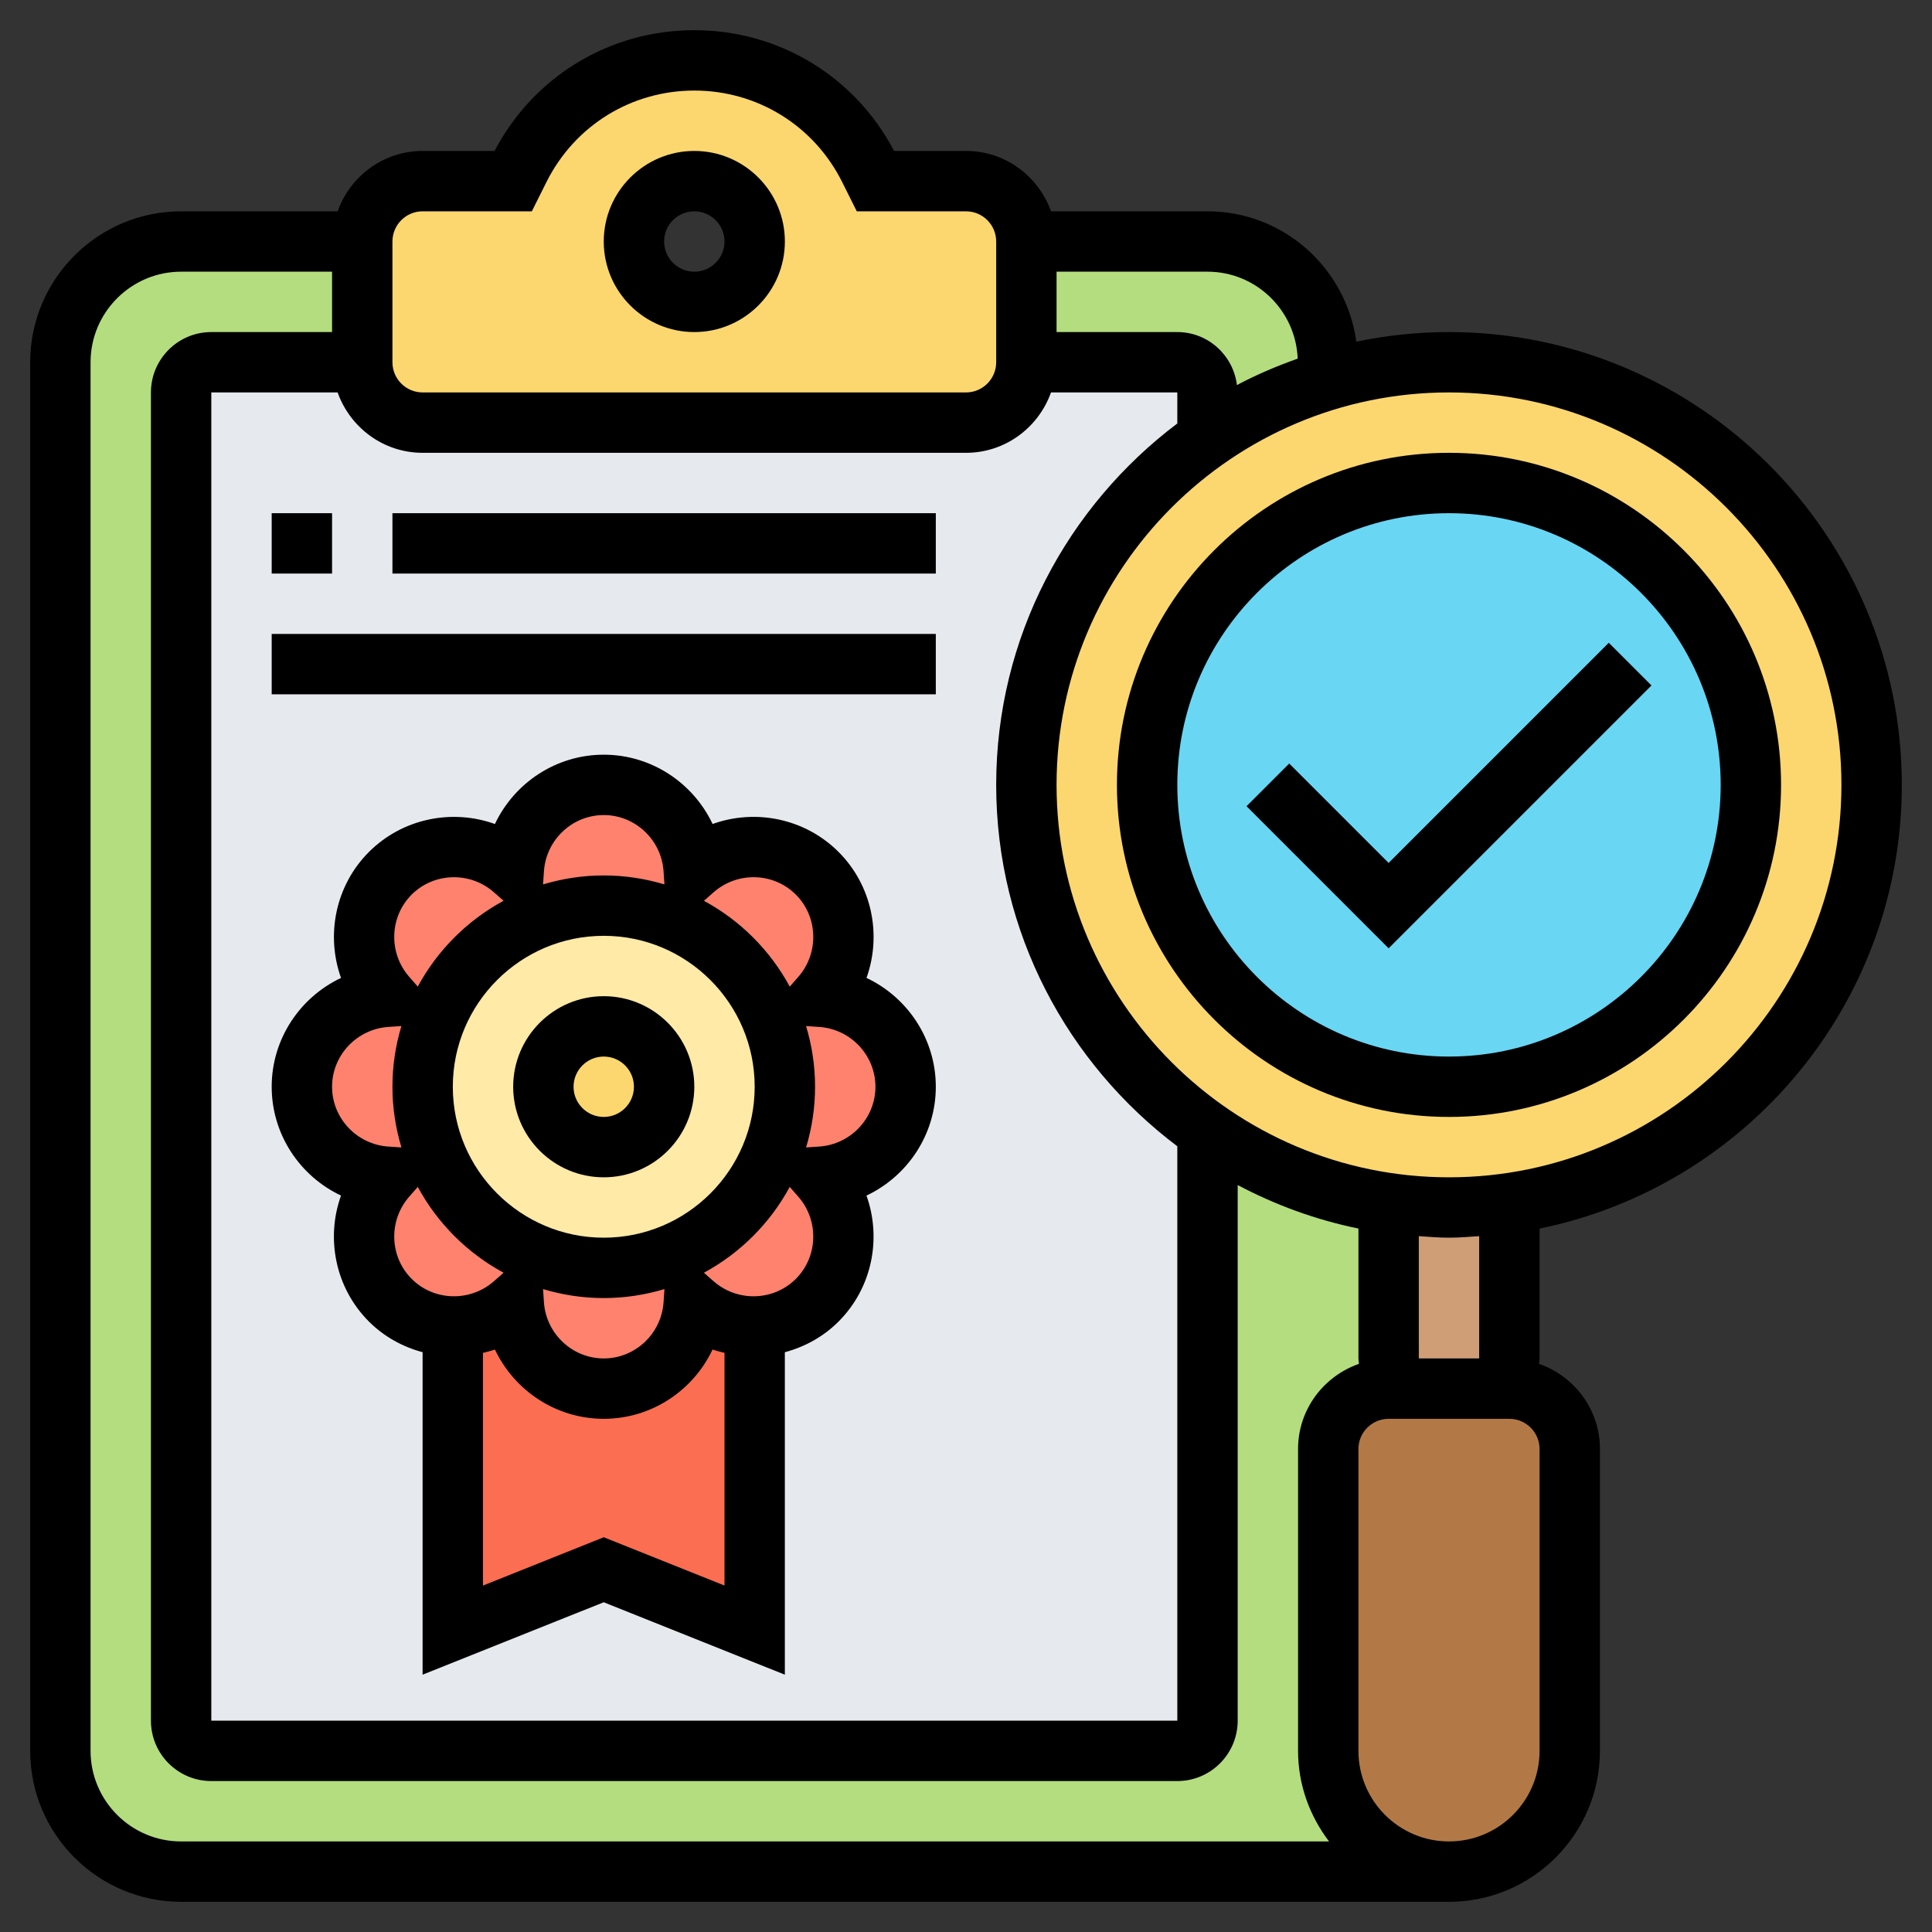 <svg id="Layer_5" enable-background="new 0 0 64 64" height="512" viewBox="0 0 64 64" width="512" xmlns="http://www.w3.org/2000/svg"><rect x="0" y="0" width="64" height="64" fill="#333333" stroke="none"/><g><g><g><path d="m44 12.58v.01c-1.44.42-2.79 1.08-4 1.93v-1.52c0-.55-.45-1-1-1h-5v-4h6c2.21 0 4 1.79 4 4z" fill="#b4dd7f"/></g><g><path d="m48 62h-42c-2.21 0-4-1.79-4-4v-46c0-2.21 1.79-4 4-4h6v4h-5c-.55 0-1 .45-1 1v44c0 .55.45 1 1 1h32c.55 0 1-.45 1-1v-19.52c1.75 1.23 3.79 2.06 6 2.38v5.14c0 .55.45 1 1 1h-1c-1.1 0-2 .9-2 2v10c0 2.21 1.79 4 4 4z" fill="#b4dd7f"/></g><g><path d="m6 57v-44c0-.55.45-1 1-1h5c0 1.1.9 2 2 2h18c1.1 0 2-.9 2-2h5c.55 0 1 .45 1 1v1.52c-3.63 2.52-6 6.73-6 11.48s2.37 8.96 6 11.48v19.52c0 .55-.45 1-1 1h-32c-.55 0-1-.45-1-1z" fill="#e6e9ed"/></g><g><path d="m34 8v4c0 1.1-.9 2-2 2h-18c-1.1 0-2-.9-2-2v-4c0-1.1.9-2 2-2h3l.21-.42c.55-1.1 1.39-1.99 2.39-2.61s2.18-.97 3.4-.97c2.45 0 4.69 1.39 5.79 3.58l.21.42h3c1.1 0 2 .9 2 2zm-9 0c0-1.1-.9-2-2-2s-2 .9-2 2 .9 2 2 2 2-.9 2-2z" fill="#fcd770"/></g><g><path d="m15 54v-10.05c.72 0 1.44-.25 2.02-.75.1 1.56 1.39 2.8 2.98 2.8s2.88-1.24 2.98-2.8c.58.5 1.3.75 2.02.75v10.05l-5-2z" fill="#fc6e51"/></g><g><path d="m17.02 28.8c.1-1.56 1.39-2.8 2.98-2.8s2.88 1.24 2.98 2.8c1.18-1.03 2.97-1 4.09.13 1.13 1.12 1.16 2.91.13 4.09 1.56.1 2.8 1.39 2.8 2.98s-1.24 2.88-2.8 2.98c1.03 1.18 1 2.97-.13 4.09-.57.58-1.32.87-2.07.88-.72 0-1.44-.25-2.02-.75-.1 1.56-1.39 2.8-2.98 2.8s-2.88-1.24-2.98-2.8c-.58.5-1.3.75-2.02.75-.75-.01-1.5-.3-2.07-.88-1.13-1.12-1.16-2.91-.13-4.09-1.56-.1-2.8-1.39-2.8-2.98s1.24-2.88 2.8-2.98c-1.03-1.18-1-2.97.13-4.09 1.12-1.13 2.91-1.16 4.09-.13z" fill="#ff826e"/></g><g><path d="m20 30c3.31 0 6 2.69 6 6s-2.69 6-6 6-6-2.69-6-6 2.69-6 6-6z" fill="#ffeaa7"/></g><g><circle cx="20" cy="36" fill="#fcd770" r="2"/></g><g><path d="m50 46c1.1 0 2 .9 2 2v10c0 1.1-.45 2.1-1.17 2.83-.73.72-1.73 1.17-2.83 1.17-2.21 0-4-1.79-4-4v-10c0-1.1.9-2 2-2h1 2z" fill="#b27946"/></g><g><path d="m50 39.86v5.14c0 .55-.45 1-1 1h-2c-.55 0-1-.45-1-1v-5.14c.65.09 1.32.14 2 .14s1.35-.05 2-.14z" fill="#cf9e76"/></g><g><path d="m46 39.86c-2.21-.32-4.25-1.15-6-2.38-3.63-2.52-6-6.73-6-11.48s2.37-8.96 6-11.48c1.21-.85 2.56-1.51 4-1.93v-.01c1.27-.38 2.61-.58 4-.58 7.73 0 14 6.27 14 14 0 7.05-5.22 12.89-12 13.86-.65.09-1.32.14-2 .14s-1.35-.05-2-.14z" fill="#fcd770"/></g><g><circle cx="48" cy="26" fill="#69d6f4" r="10"/></g></g><g><path d="m48 37c6.065 0 11-4.935 11-11s-4.935-11-11-11-11 4.935-11 11 4.935 11 11 11zm0-20c4.962 0 9 4.037 9 9s-4.038 9-9 9-9-4.037-9-9 4.038-9 9-9z"/><path d="m46 31.414 8.707-8.707-1.414-1.414-7.293 7.293-3.293-3.293-1.414 1.414z"/><path d="m51 40.698c6.838-1.394 12-7.454 12-14.698 0-8.271-6.729-15-15-15-1.052 0-2.078.111-3.069.318-.336-2.432-2.408-4.318-4.931-4.318h-5.184c-.414-1.161-1.514-2-2.816-2h-2.383c-1.296-2.472-3.818-4-6.617-4s-5.321 1.528-6.617 4h-2.383c-1.302 0-2.402.839-2.816 2h-5.184c-2.757 0-5 2.243-5 5v46c0 2.757 2.243 5 5 5h42c2.757 0 5-2.243 5-5v-10c0-1.309-.847-2.412-2.018-2.821.005-.06.018-.118.018-.179zm-4 .251c.332.022.662.051 1 .051s.668-.029 1-.051v4.051h-2zm14-14.949c0 7.168-5.832 13-13 13s-13-5.832-13-13 5.832-13 13-13 13 5.832 13 13zm-49.816-13c.414 1.161 1.514 2 2.816 2h18c1.302 0 2.402-.839 2.816-2h4.184v1.028c-3.635 2.74-6 7.079-6 11.972s2.365 9.232 6 11.972v19.028h-32v-44zm31.804-1.12c-.694.247-1.37.533-2.013.876-.122-.987-.956-1.756-1.975-1.756h-4v-2h5c1.613 0 2.923 1.282 2.988 2.88zm-29.988-3.88c0-.552.449-1 1-1h3.618l.487-.975c.934-1.866 2.809-3.025 4.895-3.025s3.961 1.159 4.895 3.025l.487.975h3.618c.551 0 1 .448 1 1v4c0 .552-.449 1-1 1h-18c-.551 0-1-.448-1-1zm-10 50v-46c0-1.654 1.346-3 3-3h5v2h-4c-1.103 0-2 .897-2 2v44c0 1.103.897 2 2 2h32c1.103 0 2-.897 2-2v-17.744c1.242.658 2.583 1.152 4 1.441v4.303c0 .061.013.119.018.179-1.171.409-2.018 1.512-2.018 2.821v10c0 1.13.391 2.162 1.026 3h-38.026c-1.654 0-3-1.346-3-3zm48 0c0 1.654-1.346 3-3 3s-3-1.346-3-3v-10c0-.552.449-1 1-1h1 2 1c.551 0 1 .448 1 1z"/><path d="m23 11c1.654 0 3-1.346 3-3s-1.346-3-3-3-3 1.346-3 3 1.346 3 3 3zm0-4c.551 0 1 .448 1 1s-.449 1-1 1-1-.448-1-1 .449-1 1-1z"/><path d="m20 33c-1.654 0-3 1.346-3 3s1.346 3 3 3 3-1.346 3-3-1.346-3-3-3zm0 4c-.551 0-1-.448-1-1s.449-1 1-1 1 .448 1 1-.449 1-1 1z"/><path d="m9 17h2v2h-2z"/><path d="m13 17h18v2h-18z"/><path d="m9 21h22v2h-22z"/><path d="m11.296 39.605c-.507 1.416-.191 3.056.925 4.173.508.507 1.125.841 1.778 1.015v10.683l6-2.399 6 2.399v-10.682c.653-.175 1.271-.508 1.779-1.016 1.116-1.117 1.432-2.757.925-4.173 1.361-.642 2.297-2.025 2.297-3.605s-.936-2.963-2.296-3.605c.507-1.416.191-3.056-.925-4.173-1.118-1.117-2.758-1.435-4.173-.926-.643-1.36-2.026-2.296-3.606-2.296s-2.963.936-3.605 2.296c-1.416-.508-3.055-.191-4.173.926-1.116 1.117-1.432 2.757-.925 4.173-1.361.642-2.297 2.025-2.297 3.605s.936 2.963 2.296 3.605zm2.261.035.282-.322c.65 1.202 1.641 2.193 2.843 2.843l-.321.282c-.791.693-1.987.659-2.724-.079-.738-.737-.773-1.934-.08-2.724zm6.443 1.36c-2.757 0-5-2.243-5-5s2.243-5 5-5 5 2.243 5 5-2.243 5-5 5zm2.01 1.703-.028.427c-.068 1.049-.939 1.87-1.982 1.87s-1.914-.821-1.982-1.87l-.028-.427c.637.191 1.311.297 2.01.297s1.373-.106 2.01-.297zm-2.01 8.22-4 1.601v-7.708c.133-.033.265-.065.395-.111.642 1.359 2.025 2.295 3.605 2.295s2.963-.936 3.605-2.296c.129.046.262.078.395.111v7.708zm6.364-8.559c-.737.736-1.933.774-2.725.079l-.321-.282c1.202-.65 2.193-1.641 2.843-2.843l.282.322c.693.79.658 1.987-.079 2.724zm2.636-6.364c0 1.043-.821 1.914-1.87 1.982l-.427.028c.191-.637.297-1.311.297-2.01s-.106-1.373-.298-2.01l.427.028c1.05.068 1.871.939 1.871 1.982zm-5.36-6.443c.791-.694 1.987-.659 2.724.079.737.737.772 1.935.08 2.725l-.282.322c-.65-1.202-1.641-2.193-2.843-2.843zm-3.64-2.557c1.043 0 1.914.821 1.982 1.87l.028.427c-.637-.191-1.311-.297-2.01-.297s-1.373.106-2.01.297l.028-.427c.068-1.049.939-1.87 1.982-1.87zm-6.364 2.636c.736-.736 1.934-.773 2.725-.079l.321.282c-1.202.65-2.193 1.641-2.843 2.843l-.282-.322c-.693-.79-.658-1.987.079-2.724zm-.766 4.382.427-.028c-.191.637-.297 1.311-.297 2.01s.106 1.373.298 2.01l-.427-.028c-1.05-.068-1.871-.939-1.871-1.982s.821-1.914 1.87-1.982z"/></g></g></svg>
